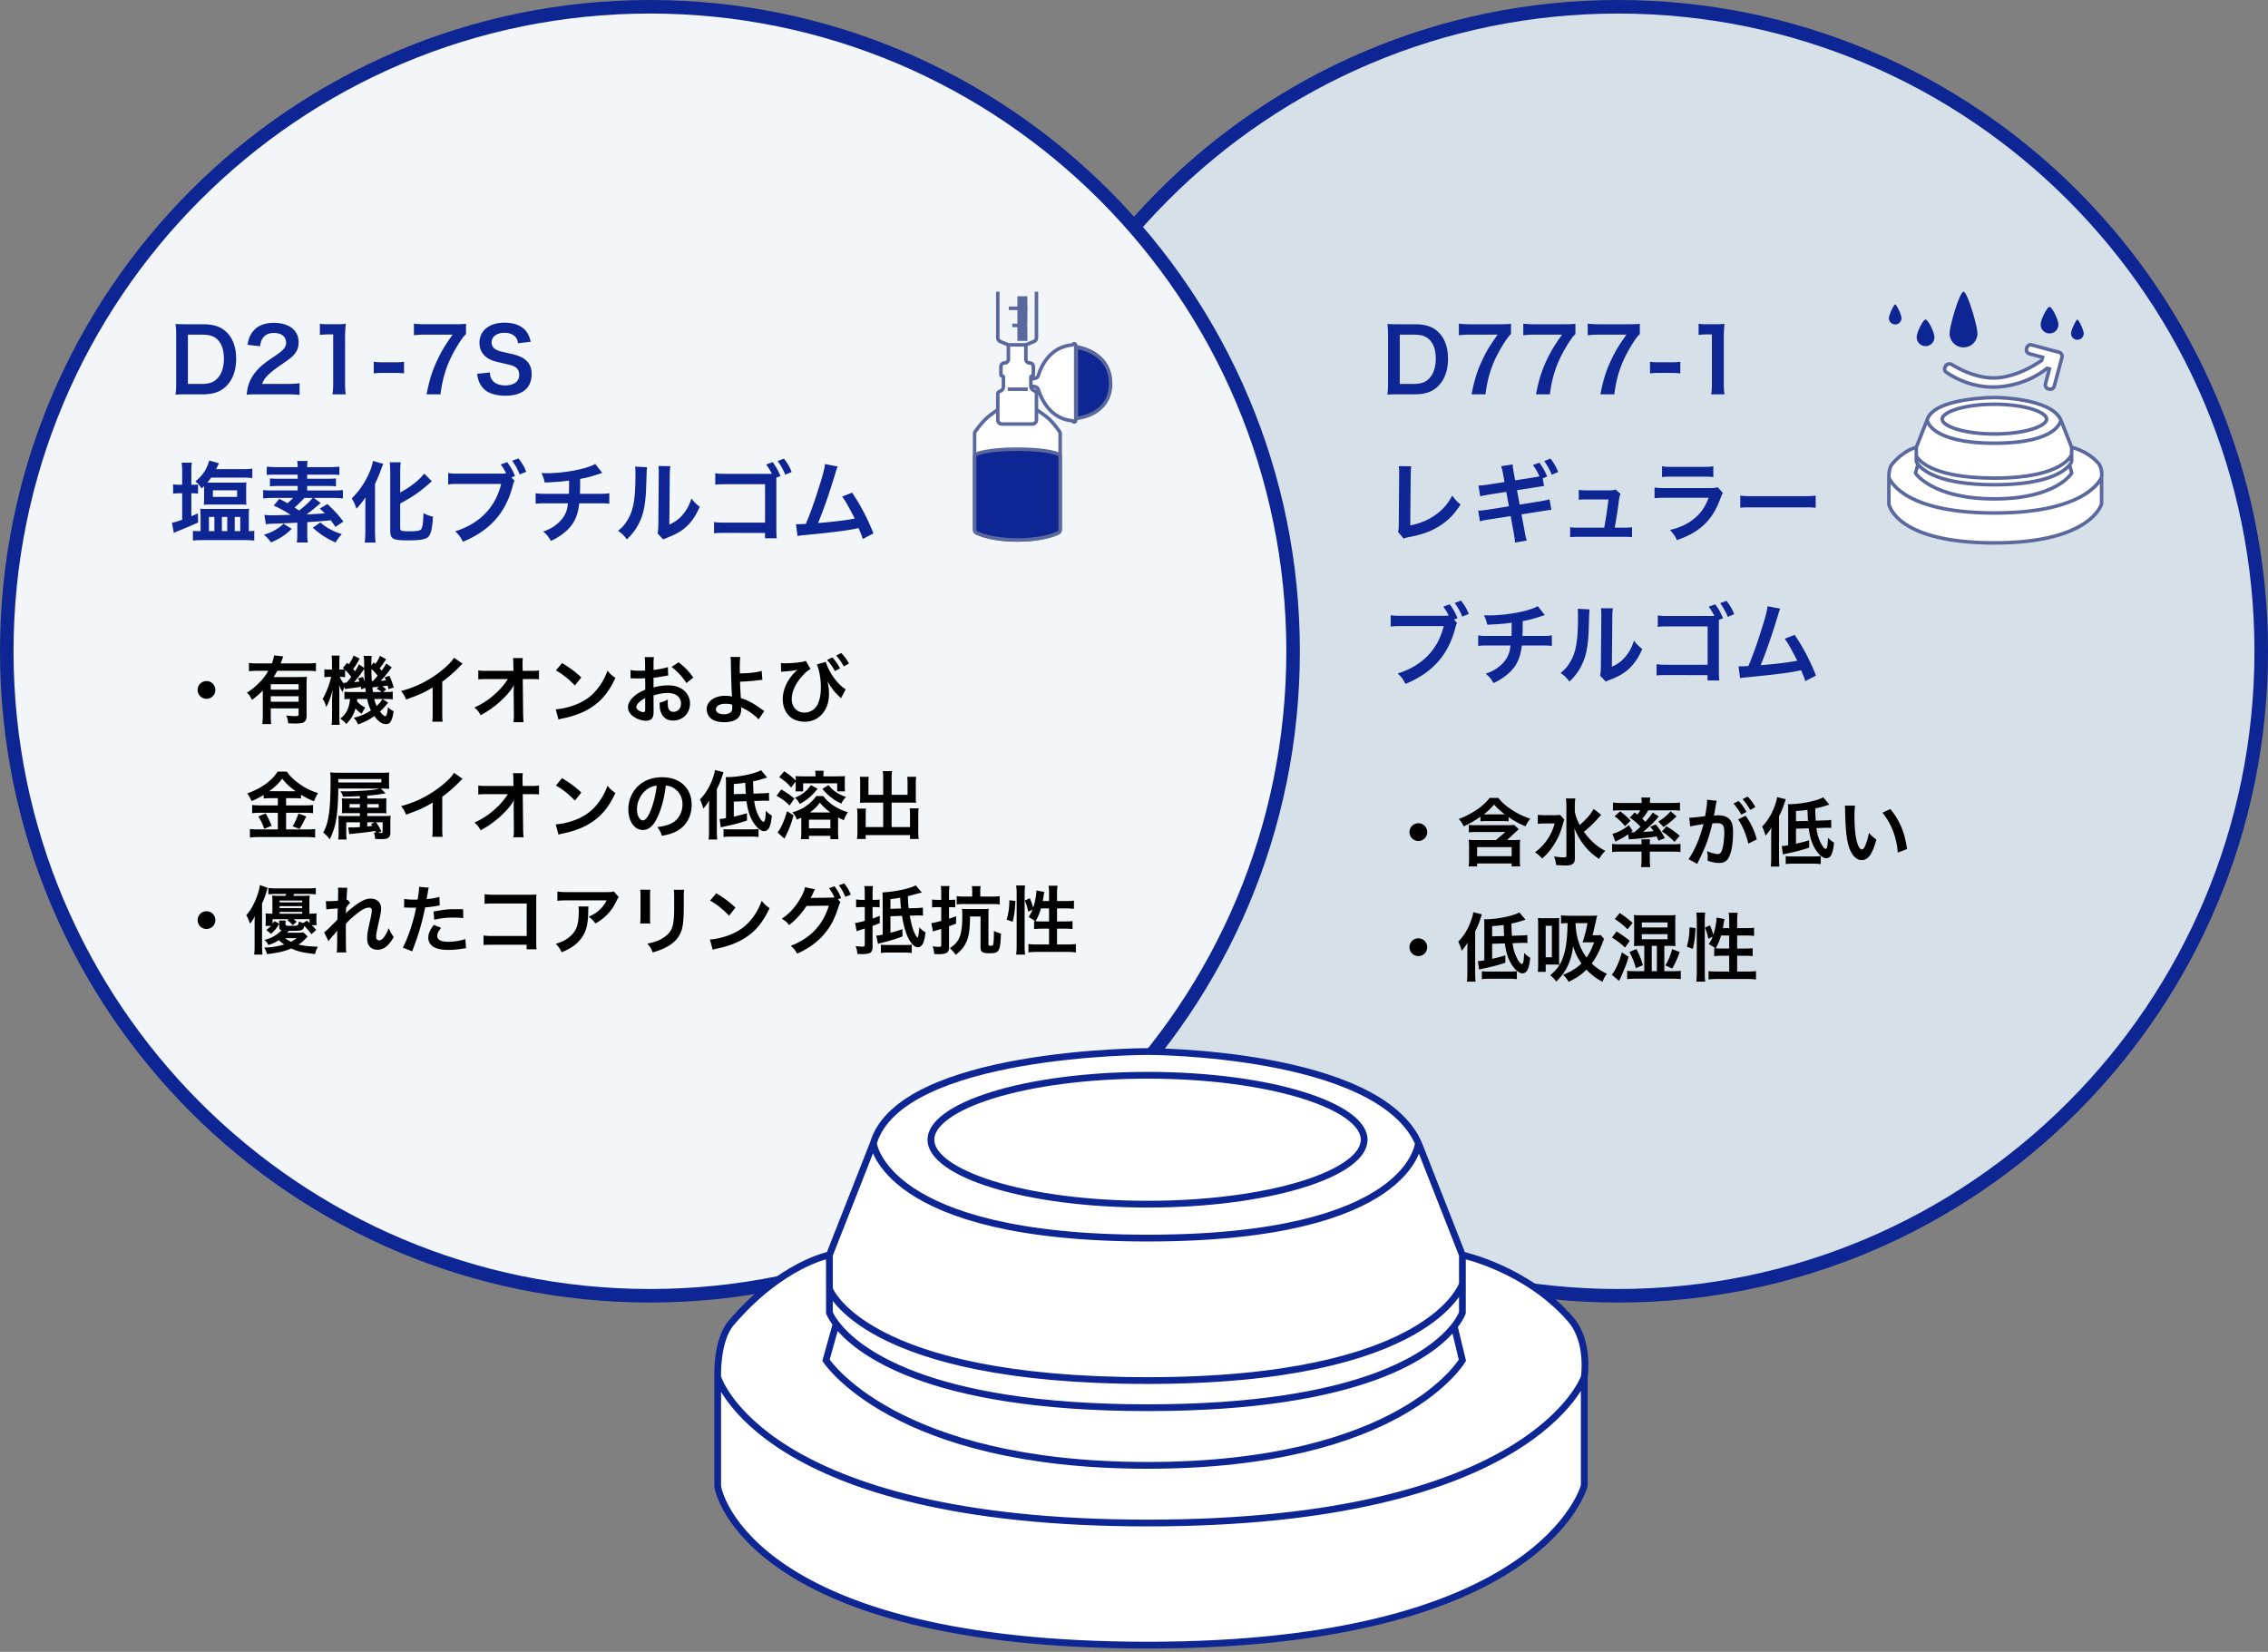 <svg xmlns="http://www.w3.org/2000/svg" width="335" height="244" fill="none"><rect width="100%" height="100%" fill="#808080" stroke="none"/><path fill="#D6E0E9" stroke="#0E2594" stroke-width="2" d="M334 96.197c0 52.578-42.535 95.198-95 95.198s-95-42.62-95-95.198S186.535 1 239 1s95 42.62 95 95.197Z"/><path fill="#F2F6F9" stroke="#0E2594" stroke-width="2" d="M191 96.197c0 52.578-42.535 95.198-95 95.198S1 148.775 1 96.197 43.535 1 96 1s95 42.62 95 95.197Z"/><path fill="#0E2594" d="M26.027 56.567v-7.02c0-.728-.026-1.118-.104-1.69.52.026.832.04 1.651.04h2.353c1.625 0 2.678.337 3.51 1.143.949.897 1.443 2.25 1.443 3.94 0 1.767-.52 3.171-1.534 4.133-.832.78-1.872 1.131-3.406 1.131h-2.366c-.793 0-1.118.013-1.651.04.078-.534.104-.937.104-1.717m1.729.143h2.067c1.066 0 1.755-.247 2.301-.832.624-.663.949-1.664.949-2.886 0-1.235-.299-2.158-.897-2.782-.533-.559-1.209-.78-2.34-.78h-2.08zm14.53 1.534h-4.173c-1.014 0-1.222.013-1.677.065.078-.74.169-1.196.338-1.664.35-.949.936-1.78 1.78-2.548.456-.403.846-.702 2.146-1.573 1.196-.819 1.56-1.248 1.56-1.91 0-.885-.69-1.43-1.794-1.43-.754 0-1.326.26-1.651.766-.221.312-.312.598-.403 1.196l-1.86-.22c.183-.989.417-1.522.898-2.08.65-.755 1.677-1.158 2.977-1.158 2.275 0 3.679 1.092 3.679 2.873 0 .858-.286 1.482-.923 2.08-.364.338-.494.442-2.184 1.6-.572.402-1.222.948-1.547 1.3-.39.415-.546.675-.741 1.17h3.64c.819 0 1.469-.04 1.898-.105v1.716a21 21 0 0 0-1.963-.078m8.786 0H49.11c.078-.507.105-1.014.105-1.69v-7.163h-.624c-.482 0-.859.026-1.34.078v-1.65c.404.064.69.077 1.3.077h1.197c.663 0 .858-.013 1.325-.065a20 20 0 0 0-.104 2.145v6.578c0 .69.026 1.157.104 1.69m4.133-3.08v-1.73c.377.052.702.078 1.222.078h2.015a8 8 0 0 0 1.235-.078v1.73c-.429-.066-.702-.079-1.235-.079h-2.015c-.507 0-.793.013-1.222.078m13.626-7.333v1.508c-.416.403-.793.936-1.352 1.872-1.378 2.301-2.067 4.29-2.418 7.033h-2.054c.429-2.17.819-3.419 1.573-5.03.598-1.288 1.13-2.172 2.275-3.784h-4.017c-.767 0-1.17.026-1.703.091v-1.716a14 14 0 0 0 1.78.091h4.135c.975 0 1.313-.013 1.78-.065m1.65 7.384 1.872-.195c.052.585.13.845.364 1.144.377.494 1.053.767 1.898.767 1.3 0 2.08-.585 2.08-1.56 0-.533-.247-.975-.65-1.196-.39-.208-.468-.22-2.262-.637-.975-.22-1.495-.429-1.963-.793-.663-.52-1.001-1.235-1.001-2.106 0-1.807 1.456-2.977 3.692-2.977 1.482 0 2.6.455 3.237 1.313.325.43.48.82.637 1.508l-1.86.221c-.077-.442-.168-.663-.39-.923-.337-.403-.91-.624-1.624-.624-1.131 0-1.898.572-1.898 1.417 0 .546.286.923.884 1.183.286.117.39.143 1.833.468 1.027.221 1.65.468 2.119.793.74.546 1.079 1.261 1.079 2.236 0 .923-.286 1.677-.82 2.21-.688.663-1.715.988-3.106.988-1.066 0-2.106-.26-2.73-.676-.52-.35-.897-.845-1.144-1.482-.117-.299-.17-.546-.247-1.079M26.91 71.6v-1.82c0-.637-.026-1.053-.078-1.443h1.508c-.065.43-.078.767-.078 1.456V71.6h.143c.429 0 .572-.013.845-.039v1.352a7 7 0 0 0-.819-.052h-.169v3.393c.364-.156.494-.208.975-.429l.026 1.352a70 70 0 0 1-3.003 1.274c-.26.104-.403.17-.585.26l-.273-1.508c.312-.039.754-.169 1.508-.429v-3.913h-.442c-.338 0-.598.013-.897.065v-1.39c.312.051.559.064.91.064zm3.237 2.158v-1.95a10 10 0 0 1-.364.351 3.8 3.8 0 0 0-.923-1.053c.715-.585 1.17-1.118 1.547-1.82.234-.416.416-.91.481-1.26l1.456.402c-.065.143-.065.143-.429.871h3.887c.65 0 1.079-.026 1.469-.078v1.391a14 14 0 0 0-1.443-.065h-4.641a6 6 0 0 1-.559.728c.234.013.325.013.507.013h4.225c.507 0 .728-.013 1.04-.039a7 7 0 0 0-.039.82v1.663c0 .364.013.585.039.832-.338-.039-.494-.039-.988-.039h-4.277c-.481 0-.702.013-1.027.04.026-.248.039-.495.039-.807m1.3-1.339v.975h3.575v-.975zm5.304 6.032h.156c.234 0 .442-.013.65-.052v1.443a15 15 0 0 0-1.443-.065h-6.201c-.598 0-1.014.026-1.417.065v-1.43c.234.026.455.04.806.04h.325v-2.029c0-.637-.013-.87-.052-1.287.377.04.507.04 1.235.04h4.732c.741 0 .884 0 1.248-.04-.026.39-.039.676-.039 1.274zm-5.889-2.093v2.093h.806v-2.093zm1.911 0v2.093h.793v-2.093zm1.898 0v2.093h.819v-2.093zm11.7-2.808 1.001.754c-.208.17-.26.208-.442.364-.598.52-.975.82-1.664 1.326.78-.039 1.69-.104 2.717-.156a11 11 0 0 0-.754-.715l1.131-.676c1.053 1.001 1.573 1.56 2.366 2.587l-1.183.793c-.325-.494-.429-.624-.676-.975-1.794.17-1.794.17-3.484.273v1.703c0 .624.013.91.078 1.3h-1.625c.065-.377.078-.676.078-1.3v-1.625c-2.756.13-2.756.13-3.718.156-.442.013-.65.026-.923.091l-.221-1.404c.351.052.702.065 1.287.065.377 0 .377 0 2.587-.065a17 17 0 0 0-2.496-1.365l.819-1c.585.298.78.402 1.209.65.351-.287.546-.482.832-.78h-2.925c-.624 0-1.079.025-1.495.077V72.38c.325.052.702.065 1.352.065h3.744v-.663h-2.873c-.494 0-.871.013-1.222.065v-1.183c.351.04.689.052 1.222.052h2.873v-.61h-3.211c-.663 0-1.001.012-1.352.051v-1.235c.39.052.845.078 1.508.078h3.055c0-.468-.013-.65-.078-.91h1.547c-.052.273-.065.455-.065.91h3.263c.663 0 1.157-.026 1.495-.078v1.235a12 12 0 0 0-1.339-.052h-3.419v.611h3.042c.546 0 .871-.013 1.209-.052v1.183c-.351-.052-.715-.065-1.209-.065h-3.042v.663h3.939c.637 0 1.001-.013 1.339-.065v1.248a13 13 0 0 0-1.482-.078zm-.195 0h-1.222a15 15 0 0 1-1.443 1.417c.39.247.455.286.676.442.819-.637 1.599-1.365 1.989-1.859m-4.303 3.81 1.222.753c-.949.923-1.755 1.456-3.068 2.002-.351-.494-.572-.74-1.053-1.13.767-.235 1.105-.378 1.625-.677.598-.35.845-.533 1.274-.949m4.329.584 1.131-.78c.481.442.806.663 1.456 1.027.559.3.923.455 1.703.702-.39.416-.65.78-.923 1.235-1.313-.572-2.353-1.248-3.367-2.184m12.909-3.575v3.68c0 .35.234.428 1.274.428 1.17 0 1.638-.078 1.807-.286.221-.299.299-.806.364-2.379.507.247.949.403 1.404.507-.104 1.612-.286 2.47-.598 2.86-.403.494-1.118.637-3.224.637s-2.496-.22-2.496-1.404v-8.567c0-.65-.026-1.183-.078-1.56h1.625c-.052.39-.078.884-.078 1.56v2.9c1.495-.794 2.834-1.847 3.549-2.796l1.131 1.144c-.104.078-.156.13-.286.234-1.417 1.274-2.639 2.12-4.394 3.042m-5.148 4.082v-3.536c0-.455 0-.585.026-1.456-.299.468-.832 1.144-1.339 1.69-.26-.767-.299-.832-.689-1.534.832-.845 1.261-1.404 1.82-2.314.689-1.144 1.17-2.34 1.313-3.224l1.521.442c-.117.26-.169.403-.286.715-.299.832-.351.95-.936 2.262v6.981c0 .533.026 1.118.078 1.664h-1.599a14 14 0 0 0 .091-1.69m21.58-7.93.455.481a2.5 2.5 0 0 0-.221.585c-1.014 4.095-3.354 6.76-7.397 8.437-.338-.676-.559-.975-1.144-1.547 3.601-1.118 5.954-3.536 6.786-6.994h-6.188c-.962 0-1.209.013-1.638.078v-1.69c.468.078.78.091 1.664.091h5.967c.468 0 .689-.013.936-.039a7.4 7.4 0 0 0-.806-1.313l.949-.35c.507.662.806 1.195 1.157 2.053zm2.184-.832-.962.39a8.8 8.8 0 0 0-1.118-2.015l.936-.35c.533.688.845 1.208 1.144 1.975m10.192-1.157 1.04 1.326c-.156.04-.156.04-1.092.351-.741.234-1.157.338-2.171.533-.013 1.755-.013 1.755-.039 2.197h2.756c.884 0 1.105-.013 1.586-.09v1.56c-.481-.053-.728-.066-1.56-.066h-2.873c-.143 1.21-.416 2.08-.871 2.834s-1.209 1.482-2.119 2.067a8 8 0 0 1-1.209.65c-.377-.663-.585-.91-1.131-1.378.936-.338 1.43-.61 2.015-1.092.78-.624 1.274-1.365 1.495-2.21.052-.22.091-.442.143-.87h-3.211c-.832 0-1.079.012-1.56.064v-1.56c.481.078.702.091 1.586.091h3.328c.026-.546.026-1.053.026-1.963-1.053.156-1.456.195-3.601.3-.13-.586-.195-.78-.481-1.405.403.026.611.026.806.026 1.742 0 3.965-.299 5.564-.754.754-.22 1.131-.364 1.573-.61m5.888.39 1.768.091c-.051.364-.051.364-.13 2.912-.09 2.535-.376 4.004-1.052 5.343-.443.897-.937 1.56-1.794 2.405-.507-.65-.703-.845-1.313-1.26.636-.52.948-.872 1.338-1.496.936-1.495 1.236-3.172 1.236-6.812 0-.715 0-.832-.053-1.183m3.445-.09 1.769.025c-.066.377-.079.598-.092 1.235l-.065 7.397c.91-.429 1.43-.819 1.989-1.482.598-.702.975-1.417 1.274-2.379.455.585.624.754 1.222 1.222-.533 1.287-1.209 2.262-2.067 3.03-.741.636-1.416 1.026-2.769 1.56-.285.103-.39.155-.558.233l-.832-.884c.09-.377.104-.663.117-1.378l.064-7.332v-.39c0-.325-.013-.61-.052-.858m18.031 1.481-.611.247v7.618c.013.845.013 1.027.065 1.326h-1.742v-.78l-5.928-.013c-1.157.013-1.196.013-1.599.065V77.1c.455.078.689.091 1.625.091h5.915v-5.668h-5.694c-1.027 0-1.222.013-1.664.065v-1.69c.455.078.676.091 1.677.091h6.682a10 10 0 0 0-.832-1.378l.949-.35c.507.675.793 1.195 1.157 2.053m1.651-.598-.949.403a8.8 8.8 0 0 0-1.118-2.015l.923-.364c.533.69.845 1.21 1.144 1.976m4.927-1.17 1.885.364c-.143.286-.156.312-.338.936-.988 3.25-1.742 5.408-2.574 7.41 2.041-.156 4.29-.429 5.408-.663-.143-.312-.299-.598-.611-1.183-.572-1.079-.806-1.456-1.235-2.067l1.469-.572a30.4 30.4 0 0 1 3.146 6.02l-1.573.818c-.169-.533-.169-.533-.624-1.612-.169.04-.169.04-.468.104-1.313.273-3.471.546-7.358.923-.728.065-.923.091-1.183.156l-.234-1.755h.338c.26 0 .572-.013 1.118-.039.689-1.638 1.209-3.107 1.885-5.239.611-1.91.858-2.834.949-3.6"/><path fill="#000" d="M30.5 100.599c.726 0 1.309.583 1.309 1.309s-.583 1.309-1.309 1.309a1.305 1.305 0 0 1-1.309-1.309c0-.726.583-1.309 1.309-1.309m8.316 4.961v-3.564c-.583.594-.803.781-1.595 1.386-.231-.484-.396-.715-.748-1.067a10 10 0 0 0 1.848-1.507 7.3 7.3 0 0 0 1.309-1.727h-1.551c-.539 0-.935.022-1.309.066v-1.22c.385.043.77.065 1.32.065h2.068c.176-.45.275-.825.319-1.188l1.375.154c-.077.165-.099.21-.242.616-.044.132-.066.187-.154.418h3.927c.539 0 .924-.022 1.287-.066v1.221c-.363-.044-.77-.066-1.287-.066h-4.422c-.198.363-.33.583-.539.924h3.762c.55 0 .825-.01 1.144-.044-.033.341-.044.693-.044 1.254v4.587c0 .429-.132.715-.418.891-.209.121-.616.176-1.287.176-.253 0-.462-.011-1.012-.033-.055-.495-.11-.737-.286-1.155.616.077.935.099 1.276.099.484 0 .55-.044.55-.308v-.836h-4.114v.935c0 .594.022.979.055 1.375H38.75c.044-.396.066-.825.066-1.386m5.291-2.717h-4.114v.814h4.114zm0-.979v-.803h-4.114v.803zm12.012-4.994.902.495a10 10 0 0 1-.935 1.353c.132.143.154.176.297.341.231-.319.33-.484.682-1.056l.803.583c-.231.286-.231.286-.77.99-.297.374-.539.649-.88.99.33-.022.451-.033.792-.066a3 3 0 0 0-.198-.429l.693-.253c.275.572.396.869.649 1.727l-.77.253c-.055-.242-.077-.319-.121-.528-.22.033-.484.066-.803.099.253.165.275.176.572.451l-.418.396h.242c.66 0 .858-.011 1.155-.066v1.155a9 9 0 0 0-1.155-.066h-.374l.847.539a9 9 0 0 1-1.199 1.32c.319.44.605.682.77.682.198 0 .297-.308.407-1.331.264.275.528.462.836.605-.121.803-.242 1.232-.451 1.551-.154.242-.374.352-.715.352-.55 0-1.056-.363-1.683-1.188-.792.561-1.419.891-2.409 1.232a3.2 3.2 0 0 0-.627-.979c.99-.242 1.694-.539 2.53-1.089-.253-.517-.385-.913-.561-1.694h-1.463c-.011.176-.011.22-.033.352.363.407.649.616 1.221.924a3 3 0 0 0-.297.484c-.154.275-.154.275-.231.418a3.7 3.7 0 0 1-.913-.77c-.286.957-.649 1.551-1.364 2.288-.308-.352-.44-.473-.88-.792.869-.649 1.32-1.551 1.43-2.904-.407.011-.605.022-.825.044v-1.111c.264.033.44.044.902.044h2.266a15 15 0 0 1-.077-.616l-.616.22c-.022-.187-.033-.253-.044-.374-.286.044-.473.077-.77.121-.847.11-1.419.187-1.573.22l-.044-.341a4 4 0 0 0-.319.77 6 6 0 0 1-.517-1.012c.022.308.044.957.044 1.342v3.168c0 .682.011 1.067.055 1.353H48.98c.044-.308.066-.781.066-1.353v-1.936c0-.495.022-.891.088-1.815-.33 1.155-.616 1.881-.957 2.464-.132-.506-.297-.902-.528-1.21.297-.473.473-.825.825-1.749.11-.286.198-.55.451-1.485h-.264c-.275 0-.55.022-.748.044V98.85c.187.044.352.055.748.055h.374v-.913c0-.528-.011-.869-.055-1.155h1.188c-.033.264-.044.561-.044 1.144v.924h.198c.231 0 .429-.01.561-.022-.077-.077-.121-.11-.242-.22l.638-.759.242.231c.341-.484.528-.836.704-1.309l.902.451c-.352.66-.561 1.001-.957 1.54.11.132.154.187.264.341.297-.45.374-.572.572-1.034l.781.528v-.517c-.011-.759-.022-.924-.077-1.254h1.21c-.055.21-.066.396-.066.737 0 .033 0 .176.011.352v.341l.341-.473c.132.121.209.198.242.231.297-.396.495-.759.671-1.199m-.341 2.937a6 6 0 0 0-.913-.99c.011 1.001.011 1.001.055 1.782h.154c.429-.451.429-.451.704-.792m-.143 1.936.33-.319c-.099.011-.165.022-.209.022-.187.033-.187.033-.473.055-.011 0-.121.011-.275.022.022.253.033.286.088.693h1.232c-.242-.242-.385-.33-.693-.473m-4.664-2.783v1.067a4.5 4.5 0 0 0-.627-.044h-.154c.165.407.341.682.671 1.078l-.033-.242c.077.011.121.011.165.011h.198c.374-.429.495-.583.693-.847a7.6 7.6 0 0 0-.913-1.023m5.5 4.279h-1.188c.088.407.165.627.352 1.034.517-.484.671-.671.836-1.034m-3.564-3.036.693-.22c.154.341.209.473.286.726a26 26 0 0 1-.088-1.925c-.132.187-.165.242-.242.352a13 13 0 0 1-1.254 1.617c.429-.033.429-.033.803-.088-.077-.176-.099-.242-.198-.462m14.157-3.047 1.265.88c-.187.165-.242.21-.407.385a19.4 19.4 0 0 1-2.596 2.266v4.697c0 .605.011.924.055 1.221h-1.54c.055-.319.066-.539.066-1.188v-3.872c-1.287.77-1.903 1.056-3.927 1.782-.231-.572-.352-.759-.737-1.254 2.178-.594 4.026-1.507 5.775-2.86.979-.759 1.727-1.518 2.046-2.057m8.808 4.972v-.154c0-.055.022-.616.033-.792-.231.473-.572.935-1.122 1.54a15 15 0 0 1-2.167 1.914c-.429.308-.792.539-1.628 1.012-.264-.517-.429-.715-.913-1.144 1.309-.594 2.365-1.32 3.465-2.387a10.5 10.5 0 0 0 1.474-1.815H72c-.825.011-.957.011-1.353.055v-1.342c.418.077.605.077 1.386.077h3.806l-.011-.88c-.011-.594-.011-.594-.055-1.012h1.452a7 7 0 0 0-.044.935v.066l.022.891h1.111c.737 0 .913-.01 1.298-.077v1.331c-.33-.033-.583-.044-1.265-.044h-1.133l.055 5.104c.011.539.033.957.066 1.265h-1.496c.044-.308.066-.605.066-1.056v-.198zm6.237-3.102.913-1.089c1.309.814 1.991 1.32 2.838 2.123l-.946 1.199c-.88-.935-1.782-1.66-2.805-2.233m.385 7.26-.407-1.518c.946-.055 2.255-.374 3.256-.814 1.375-.594 2.398-1.441 3.267-2.695.484-.704.792-1.309 1.122-2.2.429.517.605.682 1.166 1.078-.935 2.013-1.98 3.311-3.487 4.312-1.122.748-2.486 1.287-4.191 1.65-.44.088-.473.099-.726.187m14.036-3.564.011 2.167c0 .451-.022.715-.088.935-.099.385-.495.638-1.012.638-.693 0-1.529-.308-2.079-.781-.396-.341-.605-.77-.605-1.243 0-.517.341-1.1.946-1.628.396-.341.88-.627 1.606-.935l-.011-1.694c-.088 0-.088 0-.451.022-.165.011-.319.011-.594.011-.165 0-.473-.011-.605-.011-.143-.011-.242-.011-.275-.011-.044 0-.132 0-.231.011l-.011-1.232c.308.066.748.1 1.331.1.11 0 .231 0 .385-.012.264-.01.319-.01.44-.01v-.727c0-.627-.011-.913-.066-1.265h1.375c-.055.352-.066.583-.066 1.2v.703c.825-.099 1.562-.242 2.123-.418l.044 1.232c-.198.033-.407.066-1.166.198-.363.066-.583.099-1.001.143v1.43a7.6 7.6 0 0 1 2.244-.308c1.837 0 3.146 1.122 3.146 2.684 0 1.43-1.067 2.508-2.497 2.508-.891 0-1.518-.429-1.804-1.221-.143-.374-.187-.737-.187-1.408.561-.154.748-.231 1.221-.484-.022.209-.022.308-.022.484 0 .462.044.759.154.968.121.231.385.374.693.374.649 0 1.111-.517 1.111-1.221 0-.946-.77-1.562-1.947-1.562-.66 0-1.331.121-2.112.363m-1.232 2.002v-1.606c-.825.44-1.309.924-1.309 1.32 0 .187.11.352.363.506.22.154.495.242.704.242.187 0 .242-.099.242-.462m7.106-4.642-1.012.814a9.4 9.4 0 0 0-2.2-2.376l1.034-.693c.957.737 1.595 1.397 2.178 2.255m5.5-3.047 1.441.011c-.055.363-.077.902-.077 1.705 0 .154 0 .187.011.715 1.32-.01 2.53-.143 3.223-.374l.11 1.331c-.22.011-.22.011-.715.066-.924.121-1.716.176-2.585.198.022.858.044 1.353.121 2.431a8 8 0 0 1 1.716.748c.396.22.583.352 1.419.935.143.099.198.143.33.22l-.858 1.243c-.198-.242-.374-.407-.781-.726-.528-.407-.869-.627-1.452-.902-.143-.077-.231-.121-.352-.198.011.088.022.187.022.352 0 1.232-.869 1.881-2.508 1.881-1.122 0-1.903-.319-2.31-.946a2 2 0 0 1-.275-.979c0-1.144 1.133-1.969 2.717-1.969.407 0 .803.044 1.023.11-.011-.033-.011-.033-.011-.11-.044-.396-.143-3.399-.154-4.774-.011-.55-.011-.66-.055-.968m.242 7.04a3.6 3.6 0 0 0-1.023-.121c-.825 0-1.375.33-1.375.814 0 .264.121.44.374.572.209.099.506.165.803.165.418 0 .781-.11 1.001-.297.154-.132.231-.341.231-.616 0-.198-.011-.506-.011-.517m7.227-4.84-.022-1.298c.209.022.297.033.55.033 1.287 0 2.662-.154 3.124-.352l.693 1.188c-.528.33-.891.65-1.353 1.199-.935 1.1-1.419 2.211-1.419 3.256 0 1.188.759 1.991 1.881 1.991.902 0 1.661-.517 2.013-1.364.286-.682.407-1.397.407-2.398 0-1.232-.242-2.552-.594-3.344l1.32-.385c.484 1.584 1.738 3.322 2.937 4.059l-.682 1.309c-.044-.044-.077-.077-.088-.099-.022-.011-.077-.066-.165-.143-.726-.671-1.1-1.155-1.76-2.255.187.792.231 1.166.231 1.925 0 2.365-1.496 4.048-3.575 4.048-.693 0-1.386-.187-1.892-.517-.847-.561-1.364-1.617-1.364-2.805 0-.858.275-1.826.759-2.651a7 7 0 0 1 1.111-1.419c.044-.033.044-.033.187-.165a.6.6 0 0 1 .121-.12.7.7 0 0 0-.165.032l-.143.033c-.638.11-.638.11-1.837.21-.143.01-.154.01-.275.032m6.787-1.749.77-.385c.484.517.781.935 1.155 1.617l-.77.407a7.4 7.4 0 0 0-1.155-1.639m3.234.517-.759.43a8 8 0 0 0-1.122-1.596l.737-.385c.495.506.803.924 1.144 1.551m-84.356 19.893h-1.012c-.44 0-.759.011-1.078.055v-.528a12 12 0 0 1-1.793.902c-.264-.583-.341-.726-.638-1.133 2.046-.715 3.696-1.903 4.488-3.223h1.364c.44.649.913 1.122 1.694 1.694.902.682 1.727 1.1 2.915 1.485a5.6 5.6 0 0 0-.594 1.21c-.869-.363-1.232-.539-1.925-.968v.561a7.5 7.5 0 0 0-1.078-.055h-1.122v1.067h2.783c.572 0 .913-.022 1.199-.066v1.221a9 9 0 0 0-1.21-.066h-2.772v2.464h2.992c.561 0 .935-.022 1.298-.066v1.265a10 10 0 0 0-1.32-.077h-6.952c-.506 0-.902.022-1.364.077v-1.265c.396.044.803.066 1.364.066h2.761v-2.464h-2.607c-.473 0-.858.022-1.188.066v-1.221c.297.044.649.066 1.199.066h2.596zm-1.276-1.034h.231l3.41.011c.099 0 .099 0 .264-.011-.869-.616-1.408-1.122-1.98-1.848-.561.748-1.012 1.188-1.925 1.848m-1.606 3.729 1.089-.44c.374.66.583 1.078.88 1.826l-1.1.44a8 8 0 0 0-.869-1.826m5.929-.429 1.166.44c-.143.253-.143.253-.55 1.056a20 20 0 0 1-.451.781l-1.034-.385c.341-.55.605-1.133.869-1.892m9.075 2.002v-.704h-2.013v1.551c0 .451.011.693.044.99h-1.232c.044-.352.055-.638.055-1.155v-1.463c0-.418-.011-.66-.033-.88.275.022.451.033 1.001.033h2.178v-.429H51.4c-.495 0-.649 0-.902.033.011-.11.011-.11.022-.286.011-.077.011-.242.011-.451v-.748c0-.187-.011-.44-.033-.737.275.033.385.033.99.033h1.672v-.363c-.825.044-1.199.055-2.497.088a2.2 2.2 0 0 0-.396-.803c.407.011.627.011.825.011 1.133 0 2.893-.088 3.762-.187.561-.066.88-.121 1.265-.22H49.97c-.066 3.982-.33 5.599-1.265 7.491a5.6 5.6 0 0 0-.957-1.001 6.5 6.5 0 0 0 .715-2.035c.253-1.221.363-2.959.363-5.676 0-.495-.011-.781-.055-1.166.407.044.814.055 1.441.055h6.017c.583 0 .913-.011 1.276-.044a6 6 0 0 0-.044.836v.682c0 .374 0 .429.044.891a20 20 0 0 0-1.254-.033l.704.704c-1.254.209-1.606.253-2.706.341v.429h1.881c.44 0 .693-.011.957-.033-.033.418-.033.418-.033.77v.715c0 .33 0 .33.033.737-.33-.033-.396-.033-.913-.033h-1.925v.429h2.376c.517 0 .781-.011 1.078-.044a8 8 0 0 0-.044.979V123c0 .407-.121.66-.385.803-.187.099-.462.143-1.001.143-.242 0-.396 0-.858-.022a3.8 3.8 0 0 0-.198-.979c.154.022.209.033.319.044-.044-.099-.066-.143-.121-.264-1.1.198-1.254.209-3.575.451-.132.011-.176.011-.253.033l-.154-1.012c.209.022.319.022.561.022.308 0 .583-.011 1.166-.055m1.089-.704v.616c.385-.044.495-.055.748-.088-.077-.11-.099-.143-.187-.264l.517-.264zm-1.089-2.695h-1.529v.528h1.529zm1.089 0v.528h1.683v-.528zm2.266 2.695h-.968c.275.385.561.858.781 1.32l-.451.242c.165.011.264.011.352.011.22 0 .286-.055.286-.242zm-6.545-5.885h6.358v-.506H49.97zm17.094-1.419 1.265.88c-.187.165-.242.209-.407.385a19.5 19.5 0 0 1-2.596 2.266v4.697c0 .605.011.924.055 1.221h-1.54c.055-.319.066-.539.066-1.188v-3.872c-1.287.77-1.903 1.056-3.927 1.782-.231-.572-.352-.759-.737-1.254 2.178-.594 4.026-1.507 5.775-2.86.979-.759 1.727-1.518 2.046-2.057m8.808 4.972v-.154c0-.055.022-.616.033-.792-.231.473-.572.935-1.122 1.54a15 15 0 0 1-2.167 1.914c-.429.308-.792.539-1.628 1.012-.264-.517-.429-.715-.913-1.144 1.309-.594 2.365-1.32 3.465-2.387a10.5 10.5 0 0 0 1.474-1.815H72c-.825.011-.957.011-1.353.055v-1.342c.418.077.605.077 1.386.077h3.806l-.011-.88c-.011-.594-.011-.594-.055-1.012h1.452a7 7 0 0 0-.044.935v.066l.022.891h1.111c.737 0 .913-.011 1.298-.077v1.331c-.33-.033-.583-.044-1.265-.044h-1.133l.055 5.104c.011.539.033.957.066 1.265h-1.496c.044-.308.066-.605.066-1.056v-.198zm6.237-3.102.913-1.089c1.309.814 1.991 1.32 2.838 2.123l-.946 1.199c-.88-.935-1.782-1.661-2.805-2.233m.385 7.26-.407-1.518c.946-.055 2.255-.374 3.256-.814 1.375-.594 2.398-1.441 3.267-2.695.484-.704.792-1.309 1.122-2.2.429.517.605.682 1.166 1.078-.935 2.013-1.98 3.311-3.487 4.312-1.122.748-2.486 1.287-4.191 1.65-.44.088-.473.099-.726.187m15.851-7.249c-.209 1.727-.594 3.245-1.144 4.488-.627 1.419-1.331 2.068-2.233 2.068-1.254 0-2.156-1.276-2.156-3.047 0-1.21.429-2.343 1.21-3.201.924-1.012 2.222-1.54 3.784-1.54 2.64 0 4.356 1.606 4.356 4.081 0 1.903-.99 3.421-2.673 4.103-.528.22-.957.33-1.727.462-.187-.583-.319-.825-.671-1.287 1.012-.132 1.672-.308 2.189-.605.957-.528 1.529-1.573 1.529-2.75 0-1.056-.473-1.914-1.353-2.442-.341-.198-.627-.286-1.111-.33m-1.342.011a2.8 2.8 0 0 0-1.419.539c-.924.66-1.496 1.793-1.496 2.97 0 .902.385 1.617.869 1.617.363 0 .737-.462 1.133-1.408.418-.99.781-2.475.913-3.718m13.266 2.299-1.881.055v2.222c.957-.22 1.089-.253 1.947-.506v1.089c-1.287.418-1.947.583-3.41.891a7 7 0 0 0-.462.11l-.176-1.243c.33-.011.33-.011.946-.121v-5.06c0-.55-.011-.748-.044-1.001h.264c1.65 0 4.037-.484 4.961-1.012l.902 1.078c-1.353.418-1.353.418-2.079.561.011.77.011.781.066 1.815l1.221-.044c.561-.011.737-.022 1.056-.088l.022 1.199c-.308-.022-.429-.022-.77-.022-.154 0-.242 0-.308.011l-1.122.033c.099.737.242 1.298.484 1.848.319.737.671 1.221.891 1.221.066 0 .132-.066.176-.176.055-.121.11-.473.132-.858q0-.05.033-.594c.286.297.561.517.891.715-.077.803-.187 1.309-.374 1.738-.154.352-.44.561-.781.561-.561 0-1.309-.715-1.837-1.738-.374-.748-.605-1.551-.748-2.684m-1.881-1.045 1.782-.044c-.033-.308-.044-.66-.088-1.639a18 18 0 0 1-1.694.176zm-3.663 5.412v-3.278c0-.517.011-.935.044-1.199a8.3 8.3 0 0 1-.88 1.199 6.8 6.8 0 0 0-.506-1.342c.77-.803 1.331-1.683 1.771-2.794.209-.517.385-1.111.451-1.562l1.265.319c-.429 1.331-.55 1.639-.99 2.508v6.16c0 .495.022.858.055 1.276h-1.276c.055-.451.066-.759.066-1.287m2.145.924v-1.177c.231.033.451.044.836.044h3.212c.506 0 .88-.022 1.122-.055v1.188a7 7 0 0 0-1.122-.066h-2.959c-.495 0-.759.011-1.089.066m10.659-8.206-.671.891c-.594-.682-1.012-1.045-1.771-1.518l.748-.88c.781.517 1.122.792 1.694 1.364 0-.385-.011-.451-.033-.66.231.033.572.044 1.067.044h1.892c0-.396-.011-.583-.044-.825h1.254c-.033.22-.044.418-.044.825h2.024c.561 0 .891-.011 1.166-.044a8 8 0 0 0-.033.792v.704c0 .341.011.572.044.77h-1.166v-1.188h-5.027v1.188h-1.133c.022-.231.033-.44.033-.715zm.825 5.511v-.165c-.22.11-.319.143-.649.286-.176-.473-.308-.671-.671-1.089a5.7 5.7 0 0 0 1.969-.88c.627-.418 1.177-.946 1.562-1.507h1.045c.792 1.078 2.156 1.969 3.641 2.387-.308.44-.407.638-.605 1.177a11 11 0 0 1-.858-.407v2.134c0 .451.022.759.055 1.067h-1.188v-.484h-3.168v.484h-1.188c.044-.275.055-.572.055-1.034zm1.276-.935h3.014c-.649-.484-1.155-.957-1.54-1.452-.473.627-.836.979-1.474 1.452m-.143 1.067v1.276h3.168v-1.276zm-4.785-3.542.693-.924c.825.484 1.144.704 1.936 1.342l-.704 1.034c-.693-.682-.946-.88-1.925-1.452m1.551 2.288.957.605a14.5 14.5 0 0 1-1.023 2.794c-.11.22-.143.308-.209.418-.066.132-.066.132-.11.242l-1.023-.924c.275-.363.308-.407.451-.682.385-.726.627-1.342.957-2.453m5.214-3.3.902-.55c.418.484.649.693 1.056.99.495.341.836.506 1.54.759a3.4 3.4 0 0 0-.693.968c-.627-.286-.924-.451-1.408-.825-.55-.418-.858-.715-1.397-1.342m-1.694-.55 1.001.528c-.869 1.078-1.518 1.639-2.64 2.244-.231-.429-.385-.616-.737-.913.627-.253.946-.429 1.364-.77.396-.308.627-.561 1.012-1.089m10.681 1.43v-2.409c0-.528-.022-.803-.066-1.089h1.375a7 7 0 0 0-.066 1.089v2.409h2.354v-1.793c0-.363-.011-.605-.044-.869h1.32c-.044.33-.055.55-.055.957v2.189c0 .286.011.528.033.704a9 9 0 0 0-.77-.033h-2.838v3.608h2.717v-1.826c0-.374-.011-.66-.055-.935h1.331a9 9 0 0 0-.055 1.045v2.376c0 .517.022.803.066 1.1h-1.287v-.572h-6.545v.572h-1.287c.044-.33.066-.66.066-1.1v-2.332c0-.429-.022-.77-.055-1.056h1.331c-.044.264-.055.506-.055.946v1.782h2.585v-3.608h-2.64c-.297 0-.528.011-.792.033.022-.242.033-.451.033-.704v-2.178c0-.396-.011-.693-.055-.968h1.32a6.5 6.5 0 0 0-.044.88v1.782zM30.5 134.599c.726 0 1.309.583 1.309 1.309s-.583 1.309-1.309 1.309a1.305 1.305 0 0 1-1.309-1.309c0-.726.583-1.309 1.309-1.309m14.322 3.124.627.616c-.066.044-.066.055-.22.209-.451.473-.671.66-1.122.968.759.198 1.452.275 2.849.319a3.9 3.9 0 0 0-.418 1.089c-1.848-.22-2.53-.374-3.52-.825-1.045.44-2.057.671-3.586.825a2.9 2.9 0 0 0-.407-.968 9.5 9.5 0 0 0 2.948-.462 5.2 5.2 0 0 1-.792-.627c-.539.352-.825.484-1.54.715a2.5 2.5 0 0 0-.572-.748c.737-.209 1.045-.341 1.474-.594.451-.275.737-.495 1.045-.825-.264-.088-.33-.187-.33-.528v-.429c0-.209-.011-.352-.033-.484h.979c-.033.143-.033.286-.033.451v.088c0 .209.11.242.847.242 1.023 0 1.023 0 1.133-.649.264.121.396.176.649.231l.539-.341c.198.176.22.198.385.352v-.583H43.37c.187.143.264.209.451.385l-.583.506c-.297-.352-.429-.462-.792-.737l.22-.154h-2.409v.693c.099-.143.143-.209.253-.407l.748.385c-.429.715-.693 1.034-1.243 1.507l-.671-.594c.341-.253.462-.352.682-.583h-.803q.016-.148.033-.759v-.374c0-.319-.011-.495-.033-.715.308.022.44.033 1.012.044v-1.925c0-.319-.011-.528-.033-.759.308.033.616.044 1.1.044h.847c.055-.099.066-.143.132-.275H40.84c-.506 0-.902.022-1.199.055v-.946c.275.044.638.066 1.199.066h4.576c.583 0 .957-.022 1.232-.066v.946a12 12 0 0 0-1.221-.055h-1.98c-.066.143-.088.176-.132.275h1.342c.484 0 .77-.011 1.089-.044a5 5 0 0 0-.044.737v1.947c.55-.011.748-.011 1.067-.044-.022.22-.033.418-.033.715v.275c0 .308.011.55.044.748h-.737c.286.275.385.385.66.715l-.704.616a11 11 0 0 0-1.045-1.221c-.242.726-.242.726-2.288.726-.077.077-.154.165-.253.275h1.606c.407 0 .649-.011.803-.044m-.968.847h-1.76c.286.22.528.363.891.539.242-.121.275-.143.869-.539m-2.552-3.608h3.333v-.264h-3.333zm0-.825h3.333v-.286h-3.333zm0-.847h3.333v-.275h-3.333zm-3.696 6.413v-3.267c0-.506 0-.704.033-1.111-.198.407-.319.594-.715 1.122-.165-.539-.319-.891-.55-1.254.572-.66 1.001-1.386 1.386-2.299.341-.825.517-1.408.627-2.167l1.155.418c-.066.187-.066.187-.187.583a10 10 0 0 1-.649 1.716v6.281c0 .473.022.836.055 1.276H37.54c.055-.451.066-.759.066-1.298m13.475-4.796h.011c.319-.352.55-.55 1.342-1.144.957-.726 1.65-1.034 2.321-1.034.924 0 1.54.583 1.54 1.463 0 .363-.077.836-.275 1.683-.374 1.661-.462 2.123-.462 2.475s.165.55.451.55c.242 0 .539-.22.77-.561a5.4 5.4 0 0 0 .638-1.254c.242.583.374.814.737 1.32-.33.572-.484.781-.77 1.089-.484.539-1.023.792-1.628.792-.363 0-.704-.11-.946-.286-.396-.308-.572-.715-.572-1.386 0-.638.044-.935.451-2.761.165-.704.231-1.133.231-1.386 0-.264-.154-.407-.451-.407-.352 0-.825.209-1.364.594-.803.594-1.584 1.287-2.002 1.793-.022.495-.022.803-.022 1.111l.011 1.309c.011 1.375.011 1.408.055 1.815h-1.419c.066-.451.066-.451.077-1.749 0-1.177 0-1.177.022-1.474l-.022.011c-.099.154-.22.297-.781.924a6 6 0 0 0-.506.627l-.638-1.309c.253-.176.429-.341.715-.627 1.034-1.023 1.034-1.023 1.243-1.254.011-.528.011-.649.033-1.078 0-.253.011-.275.011-.572-1.166.077-1.386.099-1.683.154l-.066-1.243c.198.022.297.022.451.022.209 0 .814-.033 1.331-.066.011-.165.011-.165.022-.418 0-.308.011-.649.011-.902 0-.286 0-.363-.033-.616l1.397.022c-.033.132-.033.154-.044.407 0 .055-.011.198-.033.418-.011.22-.022.308-.044.979.011 0 .055-.022.132-.044l.407.462c-.11.088-.154.132-.319.33-.055.055-.055.055-.154.198-.044.066-.066.088-.132.176l-.022.649s-.011.066-.022.198m8.602-.847.022-1.276c.396.066.836.099 1.474.099.132 0 .253 0 .506-.011.099-.528.209-1.375.209-1.683 0-.044 0-.11-.011-.198l1.452.132c-.077.253-.077.253-.209 1.056l-.11.627c.814-.077 1.331-.165 1.881-.33l.055 1.265c-.088.011-.088.011-.352.055-.561.11-1.441.22-1.804.231a33 33 0 0 1-.682 2.849c-.319 1.144-.506 1.694-1.232 3.641l-1.386-.539c.759-1.397 1.606-3.96 1.969-5.918-.077.011-.121.011-.143.011h-.638c-.055 0-.165 0-.352-.011-.198-.011-.352-.011-.44-.011-.055 0-.11 0-.209.011m8.723.242.022 1.309a12 12 0 0 0-1.386-.077c-1.089 0-1.815.077-2.904.319l-.099-1.21c1.562-.297 2.09-.352 3.278-.352.297 0 .396 0 1.089.011m-4.334 2.31 1.089.44c-.44.55-.572.825-.572 1.21 0 .561.55.847 1.65.847.803 0 1.859-.176 2.497-.407l.099 1.353a7 7 0 0 0-.539.077c-.913.132-1.397.176-2.046.176-.979 0-1.683-.143-2.211-.44a1.59 1.59 0 0 1-.781-1.353c0-.583.209-1.078.814-1.903m13.717 2.937h-5.016c-.759 0-1.023.011-1.353.044v-1.419c.407.066.605.077 1.375.077H77.8v-4.796h-4.818c-.781 0-1.012.011-1.408.055v-1.43c.407.066.616.077 1.419.077h5.291c.572 0 .572 0 .957-.022-.033.297-.033.407-.033.913v6.039c0 .55.011.858.055 1.133h-1.474zm12.87-7.876.737.836c-.154.187-.154.198-.44.77a7 7 0 0 1-1.694 2.211 7 7 0 0 1-1.32.913c-.33-.462-.495-.627-.99-1.001.737-.33 1.155-.583 1.606-1.012a4.6 4.6 0 0 0 1.045-1.397h-5.775c-.77 0-1.045.011-1.496.066v-1.375c.418.066.759.088 1.518.088h5.742c.66 0 .759-.011 1.067-.099m-5.225 2.222h1.496c-.033.209-.033.22-.044.891-.044 1.881-.341 2.937-1.089 3.894-.66.847-1.463 1.408-2.838 1.98-.286-.594-.429-.792-.869-1.254.891-.264 1.386-.506 1.925-.935 1.122-.891 1.474-1.837 1.474-3.916 0-.33-.011-.429-.055-.66m9.13-2.486 1.496.011c-.044.308-.044.407-.044.99v3.036c0 .55 0 .693.044.968h-1.507c.033-.253.055-.594.055-.99v-3.025c0-.561-.011-.704-.044-.99m4.961.022h1.529c-.044.275-.055.396-.055 1.023v1.485c-.011 1.716-.088 2.64-.286 3.333-.319 1.1-1.023 1.925-2.167 2.563-.583.33-1.133.55-2.145.847-.198-.539-.308-.726-.77-1.309 1.078-.209 1.716-.44 2.376-.88 1.034-.682 1.397-1.353 1.518-2.805.044-.473.055-.957.055-1.837v-1.375c0-.561-.011-.792-.055-1.045m5.357 1.595.913-1.089c1.309.814 1.991 1.32 2.838 2.123l-.946 1.199c-.88-.935-1.782-1.661-2.805-2.233m.385 7.26-.407-1.518c.946-.055 2.255-.374 3.256-.814 1.375-.594 2.398-1.441 3.267-2.695.484-.704.792-1.309 1.122-2.2.429.517.605.682 1.166 1.078-.935 2.013-1.98 3.311-3.487 4.312-1.122.748-2.486 1.287-4.191 1.65-.44.088-.473.099-.726.187m18.502-7.458.374.429c-.099.143-.154.275-.275.66-.649 1.958-1.177 2.937-2.211 4.158-.979 1.122-2.332 2.09-3.916 2.783-.286-.517-.484-.759-.935-1.155 2.882-1.1 4.741-3.069 5.621-5.929l-3.311.044c-.616 1.012-1.661 2.156-2.574 2.827-.33-.451-.495-.594-1.067-.946 1.188-.792 2.068-1.782 2.849-3.19.33-.594.528-1.111.561-1.463l1.507.308c-.077.099-.088.121-.187.33-.088.198-.187.418-.297.638-.055.099-.055.11-.077.154l-.088.165c.132-.011.308-.022.528-.022l2.409-.033c.297 0 .484-.011.572-.022a6.8 6.8 0 0 0-.803-1.375l.814-.275a7 7 0 0 1 .979 1.738zm1.903-.671-.814.308a8 8 0 0 0-.946-1.705l.792-.275c.451.583.704 1.023.968 1.672m7.557 3.124-1.705.055v2.442a20 20 0 0 0 1.771-.539l.011 1.078c-.781.297-1.276.462-2.068.682-.22.066-.22.066-.88.231-.121.033-.121.033-.231.055-.22.055-.286.077-.44.132l-.264-1.221c.286-.011.495-.044.957-.143v-5.225c0-.539-.011-.748-.033-1.012a18 18 0 0 0 3.916-.649c.462-.143.781-.264.99-.396l.913 1.067q-.528.115-1.155.297c-.396.11-.572.154-.913.231.033.979.044 1.155.121 1.793l1.012-.022a10 10 0 0 0 1.089-.088l.011 1.199a6 6 0 0 0-.671-.033l-.429.011-.847.022c.242 1.353.462 2.134.814 2.794.143.264.275.451.33.451.088 0 .209-.682.264-1.518.286.319.506.495.913.737-.11.902-.22 1.353-.407 1.705-.176.319-.44.495-.737.495-.528 0-1.078-.605-1.551-1.672-.308-.726-.583-1.771-.781-2.959m-1.705-1.045 1.562-.044c-.055-.473-.055-.473-.121-1.595-.638.121-.836.143-1.441.209zm-3.795-1.32v-.913c0-.528-.011-.77-.066-1.122h1.287c-.055.341-.066.594-.066 1.111v.924h.286c.374 0 .517-.011.759-.055v1.166a5 5 0 0 0-.748-.044h-.297v1.694c.319-.11.506-.176 1.056-.396l.011 1.067c-.506.22-.671.275-1.067.418v3.124c0 .484-.165.792-.473.913-.231.077-.627.132-1.078.132-.165 0-.33-.011-.693-.033a3.3 3.3 0 0 0-.264-1.155c.451.055.726.077 1.023.077.264 0 .33-.066.33-.297v-2.376l-.605.198c-.121.033-.121.033-.286.099l-.132.044c-.077.033-.088.033-.165.066l-.242-1.232c.319-.022.649-.099 1.43-.308v-2.035h-.473c-.297 0-.539.011-.803.044v-1.177c.297.044.517.066.814.066zm2.387 7.854v-1.232c.22.033.451.044.847.044h2.794c.451 0 .693-.011.913-.044v1.232a6 6 0 0 0-1.056-.066h-2.464c-.506 0-.693.011-1.034.066m8.91-7.854v-.924c0-.528-.011-.77-.066-1.122h1.287c-.055.341-.066.594-.066 1.111v.935h.297c.286 0 .418-.011.616-.044v1.155a6 6 0 0 0-.616-.033h-.297v1.705c.396-.121.539-.176 1.045-.363l-.011 1.1c-.44.165-.506.187-1.034.374v3.069c0 .429-.099.704-.308.836-.231.143-.671.231-1.166.231-.176 0-.33-.011-.715-.033-.044-.484-.099-.748-.242-1.133.396.055.682.077.935.077.275 0 .341-.066.341-.319v-2.332c-.33.099-.418.132-.759.231-.198.055-.341.11-.462.154l-.242-1.243c.33-.033.33-.033 1.463-.319v-2.035h-.55c-.275 0-.528.011-.803.044v-1.177c.275.044.495.055.814.055zm4.576-.484v-.682c0-.385-.011-.638-.055-.858h1.298a5 5 0 0 0-.055.858v.682h1.617c.561 0 .935-.022 1.254-.066v1.232a10 10 0 0 0-1.232-.066h-3.894c-.495 0-.836.011-1.221.055v-1.221a9 9 0 0 0 1.243.066zm1.232 2.948h-1.551c-.022 1.98-.165 2.959-.561 3.795-.341.726-.726 1.199-1.562 1.87a4.6 4.6 0 0 0-.869-.99c.638-.429.968-.748 1.254-1.243.418-.715.594-1.793.594-3.575 0-.484-.011-.726-.044-1.001.231.033.539.044.99.044h1.969c.484 0 .748-.011.99-.044-.033.242-.044.528-.044 1.012v4.235c0 .165.066.209.352.209.231 0 .319-.055.363-.209.055-.264.088-.858.099-1.969.396.176.693.297 1.034.385-.099 2.629-.253 2.904-1.683 2.904-1.034 0-1.331-.187-1.331-.847zm9.185-2.288h.935v-1.1c0-.462-.022-.803-.077-1.166h1.331a7.3 7.3 0 0 0-.077 1.166v1.1h1.287c.583 0 .935-.022 1.21-.066v1.221a10 10 0 0 0-1.199-.066h-1.298v1.925h1.1c.561 0 .88-.011 1.188-.055v1.188a8 8 0 0 0-1.199-.066h-1.089v2.332h1.496q.808 0 1.287-.066v1.243a9 9 0 0 0-1.287-.077h-4.422c-.517 0-.913.022-1.298.077v-1.243c.308.044.759.066 1.298.066h1.749v-2.332h-.99c-.473 0-.935.022-1.221.066v-1.188c.077.011.099.011.176.022-.451-.319-.451-.319-.99-.616a4.6 4.6 0 0 0 .583-1.1l-.638.308c-.176-.836-.242-1.045-.506-1.639l.737-.352c.198.418.363.891.506 1.397.275-.825.473-1.881.473-2.541l1.177.22a3 3 0 0 0-.077.396c-.033.209-.11.66-.165.946m.935 1.089h-1.199a8.2 8.2 0 0 1-.792 1.892c.242.022.484.033.836.033h1.155zm-5.379 1.98-.88-.33c.286-1.012.385-1.771.396-2.86l.891.11c-.066 1.353-.165 2.167-.407 3.08m1.837 4.84h-1.32c.055-.407.077-.869.077-1.386v-7.656c0-.484-.022-.792-.077-1.166h1.32a9 9 0 0 0-.066 1.166v7.744c0 .561.022.902.066 1.298"/><path fill="#0E2594" d="M205.027 56.567v-7.02c0-.728-.026-1.118-.104-1.69.52.026.832.04 1.651.04h2.353c1.625 0 2.678.337 3.51 1.143.949.897 1.443 2.25 1.443 3.94 0 1.767-.52 3.171-1.534 4.133-.832.78-1.872 1.131-3.406 1.131h-2.366c-.793 0-1.118.013-1.651.04.078-.534.104-.937.104-1.717m1.729.143h2.067c1.066 0 1.755-.247 2.301-.832.624-.663.949-1.664.949-2.886 0-1.235-.299-2.158-.897-2.782-.533-.559-1.209-.78-2.34-.78h-2.08zm16.428-8.879v1.508c-.416.403-.793.936-1.352 1.872-1.378 2.301-2.067 4.29-2.418 7.033h-2.054c.429-2.17.819-3.419 1.573-5.03.598-1.288 1.131-2.172 2.275-3.784h-4.017c-.767 0-1.17.026-1.703.091v-1.716a14 14 0 0 0 1.781.091h4.134c.975 0 1.313-.013 1.781-.065m9.515 0v1.508c-.416.403-.793.936-1.352 1.872-1.378 2.301-2.067 4.29-2.418 7.033h-2.054c.429-2.17.819-3.419 1.573-5.03.598-1.288 1.131-2.172 2.275-3.784h-4.017c-.767 0-1.17.026-1.703.091v-1.716a14 14 0 0 0 1.781.091h4.134c.975 0 1.313-.013 1.781-.065m9.514 0v1.508c-.416.403-.793.936-1.352 1.872-1.378 2.301-2.067 4.29-2.418 7.033h-2.054c.429-2.17.819-3.419 1.573-5.03.598-1.288 1.131-2.172 2.275-3.784h-4.017c-.767 0-1.17.026-1.703.091v-1.716a14 14 0 0 0 1.781.091h4.134c.975 0 1.313-.013 1.781-.065m1.507 7.332v-1.729c.377.052.702.078 1.222.078h2.015a8 8 0 0 0 1.235-.078v1.73c-.429-.066-.702-.079-1.235-.079h-2.015c-.507 0-.793.013-1.222.078m11 3.081h-1.963c.078-.507.104-1.014.104-1.69v-7.163h-.624c-.481 0-.858.026-1.339.078v-1.65c.403.064.689.077 1.3.077h1.196c.663 0 .858-.013 1.326-.065a20 20 0 0 0-.104 2.145v6.578c0 .69.026 1.157.104 1.69M206.6 68.857l1.846.013c-.052.351-.065.676-.078 1.313l-.065 7.423c1.352-.26 2.574-.754 3.549-1.43 1.196-.819 2.002-1.716 2.652-2.977.507.676.676.858 1.235 1.326-.897 1.378-1.729 2.25-2.899 3.03-1.3.87-2.626 1.377-4.732 1.78a3.7 3.7 0 0 0-.78.221l-.832-1c.091-.352.117-.586.117-1.34l.052-7.02c0-.91 0-.91-.065-1.339m17.199 2.093 2.743-.429c.299-.052.663-.117.858-.156-.351-.754-.533-1.066-.975-1.677l.949-.35c.507.675.793 1.195 1.157 2.053l-.663.26.195 1.157c-.195.013-.26.013-.403.026l-.104.026-.741.117-2.743.43.39 2.131 3.055-.494c.741-.13 1.04-.195 1.352-.299l.286 1.573c-.286.013-.325.013-.598.052l-.208.04c-.091.012-.26.038-.52.077l-3.094.494.468 2.51c.156.805.169.922.312 1.351l-1.742.3c-.013-.352-.039-.612-.169-1.353l-.468-2.56-3.211.506a9 9 0 0 0-1.326.273l-.26-1.586c.39 0 .728-.039 1.378-.13l3.159-.507-.39-2.132-2.418.377c-.936.156-1.092.195-1.43.286l-.26-1.599c.403 0 .832-.052 1.43-.143l2.418-.377-.195-1.092c-.13-.702-.182-.884-.312-1.235l1.716-.273c.013.325.026.481.156 1.222zm6.357-1.235-.949.403a9.3 9.3 0 0 0-1.118-2.015l.923-.364a7.6 7.6 0 0 1 1.144 1.976m8.345 8.23h1.365c.598 0 .845-.014 1.196-.079v1.482a10 10 0 0 0-1.196-.052h-6.747c-.572 0-.845.013-1.196.052v-1.482c.364.065.598.078 1.196.078h3.835c.221-1.157.494-2.99.624-4.173h-3.224c-.624 0-.819.013-1.157.052v-1.469c.325.052.689.078 1.196.078h3.289c.455 0 .65-.026.962-.117l.715.624c-.156.403-.156.403-.299 1.482a64 64 0 0 1-.559 3.523m6.991-7.476V68.87c.429.078.702.091 1.521.091h4.537c.819 0 1.092-.013 1.521-.09v1.598c-.403-.052-.65-.065-1.495-.065h-4.589c-.845 0-1.092.013-1.495.065m8.242 1.508.741.832c-.13.234-.208.416-.364.82-.676 1.91-1.664 3.353-3.016 4.393-.923.715-1.768 1.157-3.406 1.768-.286-.65-.442-.87-1.014-1.508 1.586-.403 2.613-.884 3.614-1.716.962-.806 1.521-1.599 2.093-3.042h-6.331c-.871 0-1.196.013-1.664.065v-1.586c.494.078.78.091 1.69.091h6.188c.806 0 1.066-.026 1.469-.117m3.315 3.03v-1.808c.572.078.819.091 2.106.091h6.929c1.287 0 1.534-.013 2.106-.09v1.806c-.52-.065-.663-.065-2.119-.065h-6.903c-1.456 0-1.599 0-2.119.065M214.764 91.52l.455.481a2.5 2.5 0 0 0-.221.585c-1.014 4.095-3.354 6.76-7.397 8.437-.338-.676-.559-.975-1.144-1.547 3.601-1.118 5.954-3.536 6.786-6.994h-6.188c-.962 0-1.209.013-1.638.078v-1.69c.468.078.78.091 1.664.091h5.967c.468 0 .689-.013.936-.039a7.4 7.4 0 0 0-.806-1.313l.949-.35c.507.662.806 1.195 1.157 2.053zm2.184-.832-.962.39a8.8 8.8 0 0 0-1.118-2.015l.936-.35c.533.688.845 1.208 1.144 1.975m10.192-1.157 1.04 1.326c-.156.04-.156.04-1.092.351-.741.234-1.157.338-2.171.533-.013 1.755-.013 1.755-.039 2.197h2.756c.884 0 1.105-.013 1.586-.09v1.56c-.481-.053-.728-.066-1.56-.066h-2.873c-.143 1.21-.416 2.08-.871 2.834s-1.209 1.482-2.119 2.067a8 8 0 0 1-1.209.65c-.377-.663-.585-.91-1.131-1.378.936-.338 1.43-.61 2.015-1.092.78-.624 1.274-1.365 1.495-2.21.052-.22.091-.442.143-.87h-3.211c-.832 0-1.079.012-1.56.064v-1.56c.481.078.702.091 1.586.091h3.328c.026-.546.026-1.053.026-1.963-1.053.156-1.456.195-3.601.3-.13-.586-.195-.78-.481-1.405.403.026.611.026.806.026 1.742 0 3.965-.299 5.564-.754.754-.22 1.131-.364 1.573-.61m5.888.39 1.768.091c-.052.364-.052.364-.13 2.912-.091 2.535-.377 4.004-1.053 5.343-.442.897-.936 1.56-1.794 2.405-.507-.65-.702-.845-1.313-1.26.637-.52.949-.872 1.339-1.496.936-1.495 1.235-3.172 1.235-6.812 0-.715 0-.832-.052-1.183m3.445-.09 1.768.025c-.065.377-.078.598-.091 1.235l-.065 7.397c.91-.429 1.43-.819 1.989-1.482.598-.702.975-1.417 1.274-2.379.455.585.624.754 1.222 1.222-.533 1.287-1.209 2.262-2.067 3.03-.741.636-1.417 1.026-2.769 1.559-.286.104-.39.156-.559.234l-.832-.884c.091-.377.104-.663.117-1.378l.065-7.332v-.39c0-.325-.013-.61-.052-.858m18.031 1.481-.611.247v7.618c.013.845.013 1.027.065 1.326h-1.742v-.78l-5.928-.013c-1.157.013-1.196.013-1.599.065V98.1c.455.078.689.091 1.625.091h5.915v-5.668h-5.694c-1.027 0-1.222.013-1.664.065v-1.69c.455.078.676.091 1.677.091h6.682a10 10 0 0 0-.832-1.378l.949-.35c.507.675.793 1.195 1.157 2.053m1.651-.598-.949.403a8.8 8.8 0 0 0-1.118-2.015l.923-.364c.533.69.845 1.21 1.144 1.976m4.927-1.17 1.885.364c-.143.286-.156.312-.338.936-.988 3.25-1.742 5.408-2.574 7.41 2.041-.156 4.29-.429 5.408-.663-.143-.312-.299-.598-.611-1.183-.572-1.079-.806-1.456-1.235-2.067l1.469-.572a30.4 30.4 0 0 1 3.146 6.02l-1.573.818c-.169-.533-.169-.533-.624-1.612-.169.04-.169.04-.468.104-1.313.273-3.471.546-7.358.923-.728.065-.923.091-1.183.156l-.234-1.755h.338c.26 0 .572-.013 1.118-.039.689-1.638 1.209-3.107 1.885-5.239.611-1.91.858-2.834.949-3.6"/><path fill="#000" d="M209.5 121.599c.726 0 1.309.583 1.309 1.309s-.583 1.309-1.309 1.309a1.305 1.305 0 0 1-1.309-1.309c0-.726.583-1.309 1.309-1.309m9.174-.275v-.682c-.924.627-1.617 1.023-2.486 1.419-.209-.462-.341-.671-.726-1.089a12.4 12.4 0 0 0 2.783-1.452 7.8 7.8 0 0 0 1.782-1.661h1.287c.627.759 1.133 1.199 2.046 1.793.88.572 1.617.924 2.673 1.276-.33.418-.429.572-.704 1.122a11.8 11.8 0 0 1-2.497-1.364v.638a8 8 0 0 0-.924-.044h-2.288c-.396 0-.638.011-.946.044m.902-1.034h2.695a11 11 0 0 1-1.584-1.441c-.572.638-1.023 1.067-1.518 1.43.176.011.253.011.407.011m3.025 3.795h1.067c.385 0 .627-.011.869-.044a7 7 0 0 0-.044.902v2.101c0 .374.011.627.055.935h-1.265v-.44h-5.104v.44h-1.254c.044-.33.066-.572.066-.957v-2.123c0-.352-.022-.594-.055-.858.275.033.539.044.902.044h3.124l1.386-1.188h-4.334c-.451 0-.748.011-1.056.055v-1.122c.231.044.484.055.847.055h4.873c.506 0 .748-.011.968-.044l.682.627c0 .011-.143.143-.418.396zm-4.422 1.045v1.342h5.104v-1.342zm17.204-5.654 1.122.88c-.011.011-.209.231-.583.649a17 17 0 0 1-1.969 1.859 10 10 0 0 0 1.254 1.452 7.6 7.6 0 0 0 1.914 1.364c-.374.374-.583.627-.946 1.188-.913-.649-1.32-1.012-1.881-1.639a9.9 9.9 0 0 1-1.738-2.882c.044 1.1.055 1.353.055 1.716l.011 2.629c0 .495-.077.715-.286.891-.198.176-.528.253-1.056.253-.407 0-1.001-.033-1.43-.066-.055-.517-.11-.77-.308-1.265.583.088 1.067.132 1.43.132.33 0 .396-.044.396-.275v-7.271c0-.451-.022-.825-.077-1.155h1.397a7 7 0 0 0-.077 1.166v.77c.132.704.286 1.122.726 1.991 1.056-.924 1.727-1.705 2.046-2.387m-4.939.891.616.693c-.088.231-.088.242-.231.737-.385 1.342-.704 2.046-1.397 3.124-.517.781-.99 1.331-1.661 1.892-.363-.418-.572-.616-1.045-.924a7.2 7.2 0 0 0 1.595-1.562c.649-.869 1.023-1.628 1.309-2.695h-1.386c-.429 0-.836.022-1.1.066v-1.342c.297.044.583.055 1.177.055h1.155c.506 0 .759-.011.968-.044m10.285.396.715-.759c.198.143.253.187.418.319a4 4 0 0 0 .407-.638h-2.882c-.473 0-.781.011-1.133.055v-1.199c.363.044.726.066 1.298.066h2.937v-.11c0-.264-.022-.462-.066-.693h1.342a3.4 3.4 0 0 0-.066.682v.121h3.135c.583 0 .957-.022 1.309-.066v1.199a9 9 0 0 0-1.144-.055h-3.531a9 9 0 0 1-.891 1.254c.22.198.264.253.451.451a12 12 0 0 0 1.1-1.364l.88.583c-.66.792-1.298 1.419-2.299 2.266.803-.033 1.023-.044 1.529-.11a8 8 0 0 0-.473-.649l.803-.341c.605.759.682.858 1.353 2.013l-.946.385c-.143-.33-.198-.44-.286-.627-1.089.176-1.782.253-3.553.396-.253.011-.44.033-.539.044l-.11-.759c-.539.385-.979.638-1.881 1.089l-.44-1.144a6.4 6.4 0 0 0 2.431-1.298l.55.858-.264.209h.121c.022 0 .319-.011.396-.011.407-.341.583-.495.913-.814a8.5 8.5 0 0 0-1.584-1.353m1.738 5.027h-3.058c-.495 0-.803.011-1.287.066v-1.21c.275.044.715.066 1.177.066h3.168v-.088c0-.275-.011-.495-.044-.649h1.309a3.5 3.5 0 0 0-.044.649v.088h3.399a8 8 0 0 0 1.133-.066v1.21a11 11 0 0 0-1.287-.066h-3.245v1.221c0 .429.022.715.077 1.067h-1.375a6.6 6.6 0 0 0 .077-1.067zm-3.982-5.225.836-.726c.627.484 1.056.858 1.529 1.375l-.825.814c-.528-.638-.858-.957-1.54-1.463m8.283-.726.869.737a12.5 12.5 0 0 1-1.925 1.584l-.759-.803c.814-.528 1.243-.891 1.815-1.518m-1.287 2.97.671-.759c.902.55 1.144.726 1.958 1.397l-.781.913a9.7 9.7 0 0 0-1.848-1.551m11.242-1.771 1.111-.55a10.2 10.2 0 0 1 1.65 3.498l-1.254.627c-.22-1.155-.902-2.772-1.507-3.575m-3.234-2.42-.022.143c-.055.319-.132.77-.242 1.364-.033.187-.033.187-.066.33.33-.011.484-.022.682-.022.726 0 1.265.198 1.628.583.374.418.517.946.517 1.947 0 1.892-.319 3.399-.847 4.004-.308.363-.638.495-1.221.495-.506 0-.957-.088-1.694-.33.011-.209.022-.374.022-.484 0-.286-.022-.506-.11-.935.594.264 1.221.44 1.606.44.319 0 .495-.209.66-.748.176-.572.286-1.573.286-2.508 0-1.012-.253-1.309-1.1-1.309-.231 0-.407.011-.66.033-.539 2.255-1.034 3.586-2.244 5.984l-1.276-.704c.847-1.155 1.694-3.135 2.211-5.181-.165.022-.165.022-.517.088l-1.001.165a5 5 0 0 0-.451.11l-.132-1.298c.495-.011 1.067-.066 2.343-.231.209-1.221.286-1.848.286-2.222v-.198l1.43.143a3 3 0 0 0-.088.341m2.552.077.77-.385c.484.517.781.935 1.155 1.617l-.77.407a7.4 7.4 0 0 0-1.155-1.639m3.234.517-.759.429a8 8 0 0 0-1.122-1.595l.737-.385c.495.506.803.924 1.144 1.551m7.887 3.135-1.881.055v2.222c.957-.22 1.089-.253 1.947-.506v1.089c-1.287.418-1.947.583-3.41.891a7 7 0 0 0-.462.11l-.176-1.243c.33-.011.33-.011.946-.121v-5.06c0-.55-.011-.748-.044-1.001h.264c1.65 0 4.037-.484 4.961-1.012l.902 1.078c-1.353.418-1.353.418-2.079.561.011.77.011.781.066 1.815l1.221-.044c.561-.011.737-.022 1.056-.088l.022 1.199c-.308-.022-.429-.022-.77-.022-.154 0-.242 0-.308.011l-1.122.033c.099.737.242 1.298.484 1.848.319.737.671 1.221.891 1.221.066 0 .132-.066.176-.176.055-.121.11-.473.132-.858q0-.05.033-.594c.286.297.561.517.891.715-.077.803-.187 1.309-.374 1.738-.154.352-.44.561-.781.561-.561 0-1.309-.715-1.837-1.738-.374-.748-.605-1.551-.748-2.684m-1.881-1.045 1.782-.044c-.033-.308-.044-.66-.088-1.639a18 18 0 0 1-1.694.176zm-3.663 5.412v-3.278c0-.517.011-.935.044-1.199a8.3 8.3 0 0 1-.88 1.199 6.8 6.8 0 0 0-.506-1.342c.77-.803 1.331-1.683 1.771-2.794.209-.517.385-1.111.451-1.562l1.265.319c-.429 1.331-.55 1.639-.99 2.508v6.16c0 .495.022.858.055 1.276h-1.276c.055-.451.066-.759.066-1.287m2.145.924v-1.177c.231.033.451.044.836.044h3.212c.506 0 .88-.022 1.122-.055v1.188a7 7 0 0 0-1.122-.066h-2.959c-.495 0-.759.011-1.089.066m8.734-8.635h1.507c-.055.407-.088.946-.088 1.672 0 .957.088 2.277.209 2.948.187 1.144.539 1.848.891 1.848.165 0 .319-.165.451-.473a8 8 0 0 0 .583-1.991c.385.44.561.605 1.1 1.001-.572 2.145-1.21 3.036-2.145 3.036-.737 0-1.331-.539-1.771-1.595-.451-1.1-.649-2.695-.693-5.742-.011-.385-.011-.462-.044-.704m5.555 1.045 1.155-.55c1.386 1.661 2.156 3.498 2.475 5.918l-1.364.517a11.2 11.2 0 0 0-.704-3.179 9.6 9.6 0 0 0-1.562-2.706M209.5 138.599c.726 0 1.309.583 1.309 1.309s-.583 1.309-1.309 1.309a1.305 1.305 0 0 1-1.309-1.309c0-.726.583-1.309 1.309-1.309m12.782.748-1.881.055v2.222c.957-.22 1.089-.253 1.947-.506v1.089c-1.287.418-1.947.583-3.41.891a7 7 0 0 0-.462.11l-.176-1.243c.33-.011.33-.011.946-.121v-5.06c0-.55-.011-.748-.044-1.001h.264c1.65 0 4.037-.484 4.961-1.012l.902 1.078c-1.353.418-1.353.418-2.079.561.011.77.011.781.066 1.815l1.221-.044c.561-.011.737-.022 1.056-.088l.022 1.199c-.308-.022-.429-.022-.77-.022-.154 0-.242 0-.308.011l-1.122.033c.099.737.242 1.298.484 1.848.319.737.671 1.221.891 1.221.066 0 .132-.066.176-.176.055-.121.11-.473.132-.858q0-.05.033-.594c.286.297.561.517.891.715-.077.803-.187 1.309-.374 1.738-.154.352-.44.561-.781.561-.561 0-1.309-.715-1.837-1.738-.374-.748-.605-1.551-.748-2.684m-1.881-1.045 1.782-.044c-.033-.308-.044-.66-.088-1.639a18 18 0 0 1-1.694.176zm-3.663 5.412v-3.278c0-.517.011-.935.044-1.199a8.3 8.3 0 0 1-.88 1.199 6.8 6.8 0 0 0-.506-1.342c.77-.803 1.331-1.683 1.771-2.794.209-.517.385-1.111.451-1.562l1.265.319c-.429 1.331-.55 1.639-.99 2.508v6.16c0 .495.022.858.055 1.276h-1.276c.055-.451.066-.759.066-1.287m2.145.924v-1.177c.231.033.451.044.836.044h3.212c.506 0 .88-.022 1.122-.055v1.188a7 7 0 0 0-1.122-.066h-2.959c-.495 0-.759.011-1.089.066m17.545-6.534.506.583c-.077.154-.088.198-.176.429-.462 1.276-1.023 2.354-1.65 3.201a8.2 8.2 0 0 0 2.244 1.518c-.319.44-.473.715-.649 1.188-.957-.517-1.716-1.089-2.376-1.804-.792.792-1.364 1.188-2.629 1.804a4.5 4.5 0 0 0-.814-1.045c1.133-.44 1.947-.935 2.706-1.661-.605-.891-1.001-1.716-1.221-2.585-.154 1.265-.462 2.321-.99 3.3-.374.693-.803 1.254-1.518 1.958a4 4 0 0 0-.88-.946c1.089-.913 1.617-1.705 2.013-3.014.352-1.144.517-2.596.55-4.675-.539 0-.671.011-.968.055v-1.21c.308.044.726.066 1.276.066h3.058c.462 0 .737-.011 1.012-.044-.055.198-.066.253-.143.572-.022.121-.066.319-.121.572-.099.385-.165.715-.22.913-.099.44-.121.539-.209.869h.484c.352 0 .528-.011.715-.044m-1.947-1.749h-1.771c.077 1.232.187 1.903.484 2.827.253.814.616 1.518 1.144 2.255.462-.649.726-1.188 1.122-2.244h-1.023c-.33 0-.473 0-.682.011.308-.924.539-1.826.726-2.849m-6.369-.726h1.331c.374 0 .627-.011.88-.033-.033.253-.033.407-.033 1.1v4.73c0 .671 0 .836.033 1.078a8 8 0 0 0-.715-.033h-1.298v1.078h-1.166c.044-.374.055-.726.055-1.331v-5.5c0-.462-.011-.759-.044-1.122.308.022.539.033.957.033m.198 1.111v4.653h.913v-4.653zm14.564 6.71v-3.74h-.539c-.341 0-.66.011-.99.033.022-.407.033-.561.033-.891v-2.805c0-.341-.011-.484-.033-.891.286.033.539.044 1.034.044h4.07c.462 0 .759-.011 1.045-.044-.033.341-.044.55-.044.902v2.772c0 .385.011.616.044.913a14 14 0 0 0-.979-.033h-.682v3.74h1.177c.66 0 .979-.011 1.254-.055v1.232a10 10 0 0 0-1.254-.066h-5.368c-.572 0-.957.022-1.298.066v-1.232c.341.044.693.055 1.298.055zm1.1 0h.759v-3.74h-.759zm-1.463-7.194v.737h3.795v-.737zm0 1.727v.748h3.795v-.748zm-3.993-2.233.726-.891c.616.396 1.276.891 1.903 1.463l-.748.946a10.7 10.7 0 0 0-1.881-1.518m-.418 2.739.671-.913c.737.451 1.32.869 1.958 1.386l-.693 1.001c-.759-.693-1.144-.99-1.936-1.474m1.463 2.178.99.66c-.286.99-.297 1.023-.891 2.431-.198.473-.198.473-.363.825-.099.187-.099.187-.143.297l-1.089-.902c.165-.165.33-.429.561-.858.385-.748.627-1.375.935-2.453m1.111-.044 1.034-.451c.429.836.66 1.386.968 2.398l-1.045.44a10.2 10.2 0 0 0-.957-2.387m6.325 2.442-1.001-.462c.484-.847.726-1.441.99-2.409l1.122.429c-.363.979-.638 1.595-1.111 2.442m7.48-5.973h.935v-1.1c0-.462-.022-.803-.077-1.166h1.331a7.3 7.3 0 0 0-.077 1.166v1.1h1.287c.583 0 .935-.022 1.21-.066v1.221a10 10 0 0 0-1.199-.066h-1.298v1.925h1.1c.561 0 .88-.011 1.188-.055v1.188a8 8 0 0 0-1.199-.066h-1.089v2.332h1.496q.808 0 1.287-.066v1.243a9 9 0 0 0-1.287-.077h-4.422c-.517 0-.913.022-1.298.077v-1.243c.308.044.759.066 1.298.066h1.749v-2.332h-.99c-.473 0-.935.022-1.221.066v-1.188c.077.011.099.011.176.022-.451-.319-.451-.319-.99-.616a4.6 4.6 0 0 0 .583-1.1l-.638.308c-.176-.836-.242-1.045-.506-1.639l.737-.352c.198.418.363.891.506 1.397.275-.825.473-1.881.473-2.541l1.177.22a3 3 0 0 0-.077.396c-.033.209-.11.66-.165.946m.935 1.089h-1.199a8.2 8.2 0 0 1-.792 1.892c.242.022.484.033.836.033h1.155zm-5.379 1.98-.88-.33c.286-1.012.385-1.771.396-2.86l.891.11c-.066 1.353-.165 2.167-.407 3.08m1.837 4.84h-1.32c.055-.407.077-.869.077-1.386v-7.656c0-.484-.022-.792-.077-1.166h1.32a9 9 0 0 0-.066 1.166v7.744c0 .561.022.902.066 1.298"/><path fill="#fff" stroke="#5A689E" stroke-width=".521" d="M143.954 78.224V64.07c0-.123.037-.243.11-.343.267-.367.971-1.308 1.575-1.876.59-.555 1.589-1.229 1.961-1.474a.6.6 0 0 1 .322-.095h4.611c.108 0 .214.029.306.086.395.243 1.529.961 2.177 1.575.568.538 1.223 1.432 1.474 1.786.07.099.107.216.107.337v14.157a.52.52 0 0 1-.292.483c-.683.323-2.594 1.046-6.03 1.046s-5.347-.723-6.03-1.046a.52.52 0 0 1-.291-.483Z"/><path fill="#0E2594" stroke="#5A689E" stroke-width=".521" d="M143.954 78.222V67.52c0-.21.111-.4.307-.474.63-.235 2.332-.695 6.014-.695s5.384.46 6.014.695a.49.49 0 0 1 .308.474v10.7a.53.53 0 0 1-.291.484c-.683.324-2.594 1.048-6.031 1.048s-5.348-.724-6.03-1.048a.52.52 0 0 1-.291-.483Z"/><path fill="#fff" d="M147.512 57.9a1 1 0 0 1 .199-.106c.275-.114.5-.358.5-.656v-1.414a.184.184 0 0 0-.184-.184.184.184 0 0 1-.184-.184V54.16c0-.305.248-.552.553-.552a.55.55 0 0 0 .552-.552v-2.118h2.578v2.118c0 .305.247.552.552.552s.553.247.553.552v1.197a.185.185 0 0 1-.185.184.185.185 0 0 0-.184.184v.277l.615-.112a.66.66 0 0 0 .502-.46c.336-1.097 1.57-4.156 4.945-4.466a.23.23 0 0 0 .166-.095.22.22 0 0 1 .401.126v.22s5.063.552 5.063 5.339-5.063 5.156-5.063 5.156v.402a.22.22 0 0 1-.401.126.23.23 0 0 0-.165-.095c-3.322-.324-4.596-3.46-4.943-4.564a.65.65 0 0 0-.499-.452l-.621-.113v.045c0 .331.284.575.585.714a.45.45 0 0 1 .217.185.3.3 0 0 1 .027.143v3.93a.6.6 0 0 1-.6.6h-4.509a.6.6 0 0 1-.599-.6v-3.822c0-.119.032-.24.129-.308"/><path stroke="#5A689E" stroke-width=".521" d="M148.948 50.937v2.118a.55.55 0 0 1-.552.552.553.553 0 0 0-.553.552v1.197c0 .102.083.184.184.184.102 0 .184.083.184.184v1.414c0 .298-.225.542-.5.656a1 1 0 0 0-.199.106c-.097.068-.129.19-.129.308v3.822a.6.6 0 0 0 .599.6h4.509a.6.6 0 0 0 .6-.6V58.1a.3.3 0 0 0-.027-.143.45.45 0 0 0-.217-.185c-.301-.14-.585-.383-.585-.714v-.045m-3.314-6.076-1.194-.491a.6.6 0 0 1-.371-.555V43.09m1.565 7.848h2.578m0 0v2.118c0 .305.247.552.552.552s.553.247.553.552v1.197a.185.185 0 0 1-.185.184.185.185 0 0 0-.184.184v.277m-.736-5.064 1.194-.491a.6.6 0 0 0 .371-.555V43.09M152.262 56l.615-.112a.66.66 0 0 0 .502-.46c.336-1.097 1.57-4.156 4.945-4.466a.23.23 0 0 0 .166-.095.22.22 0 0 1 .401.126v.22M152.262 56v1.012m0 0 .621.113a.65.65 0 0 1 .499.452c.347 1.103 1.621 4.24 4.943 4.564.066.006.127.04.165.095a.22.22 0 0 0 .401-.126v-.402m0 0s5.063-.369 5.063-5.156-5.063-5.34-5.063-5.34m0 10.496V51.213"/><path fill="#0E2594" stroke="#5A689E" stroke-width=".521" d="M164.046 56.645c0 4.787-5.063 5.156-5.063 5.156V51.305s5.063.553 5.063 5.34Z"/><path stroke="#5A689E" stroke-width=".521" d="M149.01 45.538h2.762M149.516 48.067h2.21M150.275 46.044h1.473M150.275 48.572h1.473M150.275 44.021h1.473M150.275 46.55h1.473M150.275 49.078h1.473M150.275 44.527h1.473M150.275 47.055h1.473M150.275 49.584h1.473M150.275 45.032h1.473M150.275 47.561h1.473M150.275 50.09h1.473M148.854 57.489h2.947"/><path fill="#0E2594" d="M301.425 47.947a1.308 1.308 0 0 0 2.617 0c0-.722-.935-2.616-1.309-2.616s-1.308 1.894-1.308 2.616M283.111 49.816a1.308 1.308 0 0 0 2.617 0c0-.723-.935-2.616-1.309-2.616s-1.308 1.893-1.308 2.616M279 47.013a.935.935 0 0 0 1.869 0c0-.516-.747-2.056-.934-2.056s-.935 1.54-.935 2.056M305.911 49.255a.934.934 0 1 0 1.868 0c0-.516-.747-2.055-.934-2.055s-.934 1.54-.934 2.055M287.97 49.255a2.056 2.056 0 0 0 4.112 0c0-1.135-1.495-6.167-2.056-6.167s-2.056 5.032-2.056 6.167"/><path fill="#fff" stroke="#5A689E" stroke-linecap="round" stroke-width=".521" d="M295.381 57.13c-3.934.337-6.902-1.445-7.917-2.16a.56.56 0 0 1-.17-.715l.074-.15a.656.656 0 0 1 .929-.257c1.213.742 4.063 2.237 6.944 1.941 2.862-.294 5.422-1.903 6.515-2.682a.653.653 0 0 1 .93.174l.088.142a.56.56 0 0 1-.095.723c-.878.763-3.409 2.65-7.298 2.983Z"/><path fill="#fff" stroke="#5A689E" stroke-linecap="round" stroke-width=".521" d="m304.136 52.033-4.017-1.077a.61.61 0 0 0-.75.433l-.032.118a.613.613 0 0 0 .433.75l2.718.727c.326.088.52.424.433.75l-.792 2.954a.61.61 0 0 0 .433.75l.117.031a.61.61 0 0 0 .75-.433l1.14-4.253a.61.61 0 0 0-.433-.75Z"/><path stroke="#fff" stroke-linecap="square" stroke-width=".967" d="m302.37 53.11.642.172-.133.496"/><path fill="#fff" d="M284.647 62.03c.981-3.314 9.94-3.314 9.94-3.314s8.344 0 9.817 3.314l1.595 4.05s2.332.49 3.927 2.331c.691.798.491 2.087.491 2.087v3.926s-1.473 5.768-15.83 5.768c-14.358 0-15.585-5.522-15.585-5.768v-3.926s-.056-1.326.491-1.964c1.84-2.147 3.558-2.455 3.558-2.455z"/><path stroke="#5A689E" stroke-width=".521" d="M284.647 62.03c.981-3.314 9.94-3.314 9.94-3.314s8.344 0 9.817 3.314m-19.757 0-1.596 4.05m1.596-4.05s.368 3.436 9.94 3.436 9.817-3.436 9.817-3.436m-21.353 4.05s-1.718.307-3.558 2.454c-.547.638-.491 1.964-.491 1.964m4.049-4.419v1.228m-4.049 3.19v3.927c0 .246 1.227 5.768 15.585 5.768 14.357 0 15.83-5.768 15.83-5.768v-3.926m-31.415 0s1.595 5.276 15.585 5.276 15.83-5.276 15.83-5.276m0 0s.2-1.289-.491-2.087c-1.595-1.84-3.927-2.332-3.927-2.332m0 0-1.595-4.05m1.595 4.05v1.044m-22.948.184v.859s.056.157.246.404m-.246-1.263s1.227 3.313 11.536 3.313 11.412-3.497 11.412-3.497m0 0v1.043s-.062.194-.296.49m-22.406-.086c.695.909 3.187 3.032 11.29 3.032 7.856 0 10.366-1.996 11.116-2.945m-22.406-.087-.368 1.314s2.454 3.804 11.658 3.804 11.412-3.804 11.412-3.804l-.296-1.227"/><path fill="#fff" stroke="#5A689E" stroke-width=".521" d="M302.301 61.907c0 .216-.143.47-.52.745-.371.27-.925.524-1.633.742-1.412.434-3.379.707-5.564.707s-4.151-.273-5.563-.707c-.708-.218-1.262-.472-1.633-.742-.377-.275-.52-.53-.52-.745 0-.216.143-.47.52-.745.371-.27.925-.524 1.633-.742 1.412-.434 3.379-.707 5.563-.707 2.185 0 4.152.273 5.564.707.708.218 1.262.472 1.633.742.377.274.52.53.52.745Z"/><path fill="#fff" d="M129.007 168.846c4-13.527 40.5-13.527 40.5-13.527s34 .001 40 13.527l6.5 16.534s9.499 2.006 15.999 9.521c2.817 3.257 2.001 8.518 2.001 8.518v16.031S228.006 243 169.506 243s-63.499-22.546-63.499-23.55v-16.031s-.228-5.412 2-8.017c7.5-8.767 14.5-10.022 14.5-10.022z"/><path stroke="#0E2594" d="M129.007 168.846c4-13.527 40.5-13.527 40.5-13.527s34 .001 40 13.527m-80.5 0-6.5 16.534m6.5-16.534s1.499 14.031 40.499 14.031 40.001-14.031 40.001-14.031m-87 16.534s-7 1.255-14.5 10.022c-2.228 2.605-2 8.017-2 8.017m16.5-18.039v5.012m-16.5 13.027v16.031c0 1.004 4.999 23.55 63.499 23.55s64.501-23.55 64.501-23.55v-16.031m-128 0s6.5 21.544 63.499 21.544 64.501-21.544 64.501-21.544m0 0s.816-5.261-2.001-8.518c-6.5-7.515-15.999-9.521-15.999-9.521m0 0-6.5-16.534m6.5 16.534v4.26m-93.5.752v3.507s.228.642 1 1.652m-1-5.159s4.999 13.528 46.999 13.528 46.501-14.28 46.501-14.28m0 0v4.259s-.255.794-1.209 2.004m-91.291-.352c2.833 3.709 12.985 12.377 46 12.377 32.008 0 42.236-8.148 45.291-12.025m-91.291-.352-1.5 5.363s9.999 15.531 47.499 15.531 46.501-15.531 46.501-15.531l-1.209-5.011"/><path fill="#fff" stroke="#0E2594" d="M201.5 168.345c0 1.148-.756 2.336-2.349 3.497-1.582 1.153-3.903 2.213-6.817 3.111-5.822 1.795-13.895 2.913-22.834 2.913s-17.012-1.118-22.834-2.913c-2.914-.898-5.235-1.958-6.817-3.111-1.593-1.161-2.349-2.349-2.349-3.497s.756-2.335 2.349-3.496c1.582-1.153 3.903-2.213 6.817-3.111 5.822-1.795 13.895-2.913 22.834-2.913s17.012 1.118 22.834 2.913c2.914.898 5.235 1.958 6.817 3.111 1.593 1.161 2.349 2.349 2.349 3.496Z"/></svg>